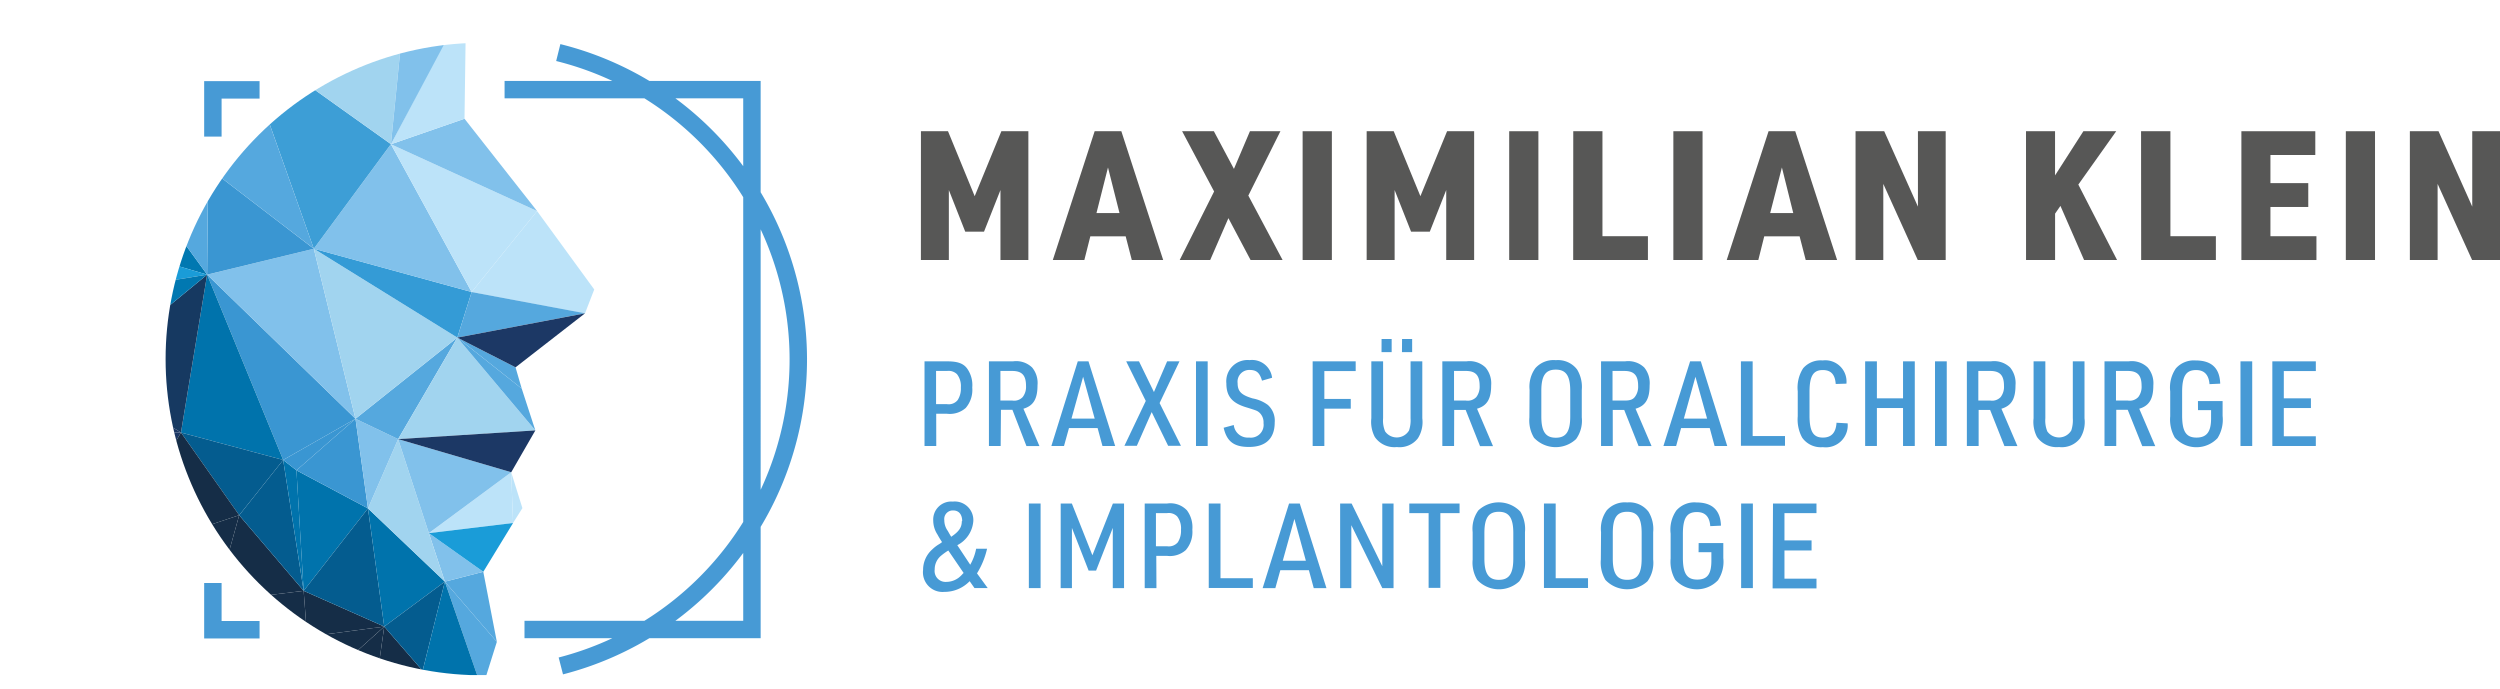 <svg xmlns="http://www.w3.org/2000/svg" xmlns:xlink="http://www.w3.org/1999/xlink" width="327.086" height="90.168" viewBox="0 0 327.086 90.168">
  <defs>
    <clipPath id="clip-path">
      <rect id="Rechteck_11" data-name="Rechteck 11" width="327.086" height="90.168" fill="none"/>
    </clipPath>
    <clipPath id="clip-path-2">
      <path id="Pfad_100" data-name="Pfad 100" d="M70.758,8.052a41.375,41.375,0,0,0,.028,82.685H74.1a41.377,41.377,0,0,0-1.639-82.72q-.846,0-1.7.035" transform="translate(-31.05 -8.017)" fill="none"/>
    </clipPath>
  </defs>
  <g id="Gruppe_10" data-name="Gruppe 10" transform="translate(-1432.573 -14.291)">
    <g id="Gruppe_7" data-name="Gruppe 7" transform="translate(1432.573 14.291)">
      <g id="Gruppe_2" data-name="Gruppe 2">
        <g id="Gruppe_1" data-name="Gruppe 1" clip-path="url(#clip-path)">
          <path id="Pfad_1" data-name="Pfad 1" d="M174.776,78.784H173.24V67.71h2.946c1.348,0,2.095.251,2.6.9a3.743,3.743,0,0,1,.7,2.528,3.632,3.632,0,0,1-.852,2.667,3.139,3.139,0,0,1-2.465.761h-1.4Zm1.4-5.474a1.494,1.494,0,0,0,1.4-.531,2.752,2.752,0,0,0,.419-1.641,2.546,2.546,0,0,0-.5-1.739,1.562,1.562,0,0,0-1.285-.433h-1.459V73.31Z" transform="translate(-52.281 -20.434)" fill="#479ad5"/>
          <path id="Pfad_2" data-name="Pfad 2" d="M186.846,78.784H185.31V67.71h3.149a3.006,3.006,0,0,1,2.507.81,3.182,3.182,0,0,1,.7,2.325c0,1.794-.545,2.681-1.843,3.065l2.095,4.888h-1.7l-1.836-4.748h-1.5Zm1.536-5.942a1.53,1.53,0,0,0,1.348-.461,2.19,2.19,0,0,0,.433-1.459c0-1.4-.545-1.955-1.815-1.955h-1.536v3.875Z" transform="translate(-55.924 -20.434)" fill="#479ad5"/>
          <path id="Pfad_3" data-name="Pfad 3" d="M199.314,76.438l-.649,2.346H197.01l3.456-11.074h1.4l3.491,11.074h-1.662l-.635-2.346Zm1.85-6.71L199.642,75.2h3.037Z" transform="translate(-59.455 -20.434)" fill="#479ad5"/>
          <path id="Pfad_4" data-name="Pfad 4" d="M210.93,67.71h1.676l1.955,4.015,1.725-4.015H217.9l-2.6,5.46,2.793,5.586h-1.676l-2.151-4.406-1.941,4.406H210.7l2.793-5.865Z" transform="translate(-63.586 -20.434)" fill="#479ad5"/>
          <rect id="Rechteck_2" data-name="Rechteck 2" width="1.529" height="11.074" transform="translate(156.477 47.276)" fill="#479ad5"/>
          <path id="Pfad_5" data-name="Pfad 5" d="M230.62,75.97a1.84,1.84,0,0,0,2,1.641,1.676,1.676,0,0,0,1.892-1.892,1.716,1.716,0,0,0-.5-1.334c-.314-.279-.356-.293-1.662-.7-1.934-.559-2.7-1.459-2.7-3.149a2.786,2.786,0,0,1,3.037-3.058,2.642,2.642,0,0,1,2.946,2.311l-1.32.377c-.321-1.075-.74-1.4-1.641-1.4a1.533,1.533,0,0,0-1.55,1.725c0,1.1.51,1.564,1.969,2a4.779,4.779,0,0,1,1.969.838,2.745,2.745,0,0,1,.915,2.3c0,2.095-1.166,3.212-3.365,3.212-1.955,0-2.9-.7-3.317-2.514Z" transform="translate(-69.199 -20.364)" fill="#479ad5"/>
          <path id="Pfad_6" data-name="Pfad 6" d="M245.97,67.71H251.6v1.271h-4.1v3.645h3.456V73.9H247.5v4.888H245.97Z" transform="translate(-74.23 -20.434)" fill="#479ad5"/>
          <path id="Pfad_7" data-name="Pfad 7" d="M258.506,66.446v7.443a3.663,3.663,0,0,0,.265,1.725,1.865,1.865,0,0,0,3.128-.126,4.237,4.237,0,0,0,.2-1.6V66.446h1.536v7.443a3.961,3.961,0,0,1-.573,2.618,3.017,3.017,0,0,1-2.758,1.152,3.106,3.106,0,0,1-2.884-1.32,4.27,4.27,0,0,1-.454-2.451V66.446Zm-.2-2.926h1.32v1.718H258.3Zm2.681,0h1.32v1.718h-1.334Z" transform="translate(-77.549 -19.169)" fill="#479ad5"/>
          <path id="Pfad_8" data-name="Pfad 8" d="M271.806,78.784H270.27V67.71h3.149a3.005,3.005,0,0,1,2.507.81,3.219,3.219,0,0,1,.733,2.325c0,1.794-.545,2.681-1.85,3.065L276.9,78.8h-1.7l-1.878-4.734h-1.5Zm1.557-5.942a1.542,1.542,0,0,0,1.355-.461,2.236,2.236,0,0,0,.433-1.459c0-1.4-.545-1.955-1.815-1.955H271.8v3.875Z" transform="translate(-81.563 -20.434)" fill="#479ad5"/>
          <path id="Pfad_9" data-name="Pfad 9" d="M286.6,71.373a4.131,4.131,0,0,1,.747-2.835,3.178,3.178,0,0,1,2.681-1.054,3.142,3.142,0,0,1,2.793,1.229,4.382,4.382,0,0,1,.607,2.66v3.6a4.1,4.1,0,0,1-.747,2.835,3.889,3.889,0,0,1-5.5-.17l0,0a4.382,4.382,0,0,1-.607-2.66Zm5.32.14c0-1.969-.545-2.793-1.892-2.793s-1.892.8-1.892,2.793v3.324c0,1.969.545,2.793,1.892,2.793s1.892-.8,1.892-2.793Z" transform="translate(-86.477 -20.361)" fill="#479ad5"/>
          <path id="Pfad_10" data-name="Pfad 10" d="M301.546,78.784H300.01V67.71h3.142a3.013,3.013,0,0,1,2.514.81,3.22,3.22,0,0,1,.7,2.325c0,1.794-.538,2.681-1.843,3.065l2.095,4.888h-1.7l-1.878-4.734h-1.5Zm1.529-5.942c.7,0,1.075-.119,1.348-.461a2.192,2.192,0,0,0,.44-1.459c0-1.4-.545-1.955-1.815-1.955h-1.536v3.875Z" transform="translate(-90.538 -20.434)" fill="#479ad5"/>
          <path id="Pfad_11" data-name="Pfad 11" d="M314.011,76.438l-.649,2.346H311.7l3.491-11.074h1.4l3.456,11.074h-1.655l-.635-2.346Zm1.878-6.71L314.374,75.2h3.037Z" transform="translate(-94.066 -20.434)" fill="#479ad5"/>
          <path id="Pfad_12" data-name="Pfad 12" d="M326.22,67.71h1.536v9.775h4.231v1.271H326.22Z" transform="translate(-98.448 -20.434)" fill="#479ad5"/>
          <path id="Pfad_13" data-name="Pfad 13" d="M343.39,75.767a2.874,2.874,0,0,1-3.24,3.114,2.988,2.988,0,0,1-2.709-1.243,4.944,4.944,0,0,1-.58-2.793V71.577a4.688,4.688,0,0,1,.7-3.009,3.015,3.015,0,0,1,2.555-1.033,2.781,2.781,0,0,1,3.114,3.037l-1.4.042c-.091-1.236-.621-1.822-1.69-1.822-1.257,0-1.739.789-1.739,2.877v3.058c0,2.095.482,2.9,1.753,2.9,1.117,0,1.7-.649,1.78-1.941Z" transform="translate(-101.654 -20.377)" fill="#479ad5"/>
          <path id="Pfad_14" data-name="Pfad 14" d="M349.5,67.71h1.536v4.839h3.421V67.71h1.536V78.784h-1.536V73.819h-3.421v4.964H349.5Z" transform="translate(-105.474 -20.434)" fill="#479ad5"/>
          <rect id="Rechteck_3" data-name="Rechteck 3" width="1.536" height="11.074" transform="translate(253.166 47.276)" fill="#479ad5"/>
          <path id="Pfad_15" data-name="Pfad 15" d="M370.1,78.784H368.56V67.71h3.149a3.03,3.03,0,0,1,2.514.81,3.219,3.219,0,0,1,.7,2.325c0,1.794-.545,2.681-1.843,3.065l2.095,4.888h-1.7L371.6,74.064h-1.5Zm1.536-5.942a1.53,1.53,0,0,0,1.348-.461,2.189,2.189,0,0,0,.433-1.459c0-1.4-.545-1.955-1.815-1.955h-1.543v3.875Z" transform="translate(-111.226 -20.434)" fill="#479ad5"/>
          <path id="Pfad_16" data-name="Pfad 16" d="M382.6,67.71v7.443a3.78,3.78,0,0,0,.258,1.725,1.871,1.871,0,0,0,3.135-.126,4.236,4.236,0,0,0,.2-1.6V67.71h1.529v7.443a3.961,3.961,0,0,1-.573,2.618,3.018,3.018,0,0,1-2.758,1.152,3.135,3.135,0,0,1-2.884-1.32,4.282,4.282,0,0,1-.447-2.451V67.71Z" transform="translate(-114.998 -20.434)" fill="#479ad5"/>
          <path id="Pfad_17" data-name="Pfad 17" d="M395.886,78.784H394.35V67.71H397.5a3.006,3.006,0,0,1,2.507.81,3.183,3.183,0,0,1,.733,2.325c0,1.794-.545,2.681-1.843,3.065L400.99,78.8h-1.7l-1.9-4.748h-1.5Zm1.536-5.942a1.53,1.53,0,0,0,1.348-.461,2.189,2.189,0,0,0,.433-1.459c0-1.4-.545-1.955-1.815-1.955h-1.536v3.875Z" transform="translate(-119.009 -20.434)" fill="#479ad5"/>
          <path id="Pfad_18" data-name="Pfad 18" d="M410.282,72.849h3.226V74.8a4.523,4.523,0,0,1-.663,2.9,3.8,3.8,0,0,1-5.369.158c-.075-.071-.147-.145-.216-.221a4.736,4.736,0,0,1-.607-2.793V71.593a4.4,4.4,0,0,1,.747-3.023,3.149,3.149,0,0,1,2.583-1.033c2.095,0,3.149,1.019,3.212,3.037l-1.4.063c-.1-1.243-.7-1.843-1.753-1.843-1.32,0-1.829.789-1.829,2.877v3.058c0,2.095.51,2.9,1.878,2.9S412,76.836,412,75.133v-1.1h-1.711Z" transform="translate(-122.715 -20.378)" fill="#479ad5"/>
          <rect id="Rechteck_4" data-name="Rechteck 4" width="1.536" height="11.074" transform="translate(293.132 47.276)" fill="#479ad5"/>
          <path id="Pfad_19" data-name="Pfad 19" d="M425.8,67.71h5.69v1.271H427.3v3.568h3.547v1.271H427.3v3.694h4.189v1.271H425.8Z" transform="translate(-128.5 -20.434)" fill="#479ad5"/>
          <path id="Pfad_20" data-name="Pfad 20" d="M179.065,104.4a4.573,4.573,0,0,1-3.3,1.4,2.567,2.567,0,0,1-2.793-2.87,3.569,3.569,0,0,1,1.194-2.681,4.707,4.707,0,0,1,.915-.7,2.468,2.468,0,0,0,.37-.265,11.166,11.166,0,0,1-.6-.991A3.353,3.353,0,0,1,174.3,96.5a2.361,2.361,0,0,1,2.562-2.514,2.43,2.43,0,0,1,2.681,2.555,3.866,3.866,0,0,1-2.095,3.149l1.69,2.555a6.679,6.679,0,0,0,.775-2.095h1.431a10.517,10.517,0,0,1-1.32,3.226l1.4,1.92h-1.732Zm-2.793-4.015a8.29,8.29,0,0,0-.971.7,2.306,2.306,0,0,0-.81,1.78,1.431,1.431,0,0,0,1.536,1.627,2.724,2.724,0,0,0,1.6-.545,3.623,3.623,0,0,0,.5-.475.61.61,0,0,1,.154-.14Zm1.815-3.84c0-.873-.433-1.4-1.18-1.4a1.124,1.124,0,0,0-1.169,1.077,1.149,1.149,0,0,0,.01.208,2.375,2.375,0,0,0,.461,1.4c.251.454.328.573.44.761,1.019-.684,1.389-1.229,1.389-2.046Z" transform="translate(-52.2 -28.361)" fill="#479ad5"/>
          <rect id="Rechteck_5" data-name="Rechteck 5" width="1.536" height="11.067" transform="translate(134.609 65.877)" fill="#479ad5"/>
          <path id="Pfad_21" data-name="Pfad 21" d="M198.757,94.35h1.459l2.688,6.773,2.681-6.773h1.459v11.067h-1.473V97.541l-2.185,5.586h-.977l-2.185-5.586v7.876H198.75Z" transform="translate(-59.98 -28.473)" fill="#479ad5"/>
          <path id="Pfad_22" data-name="Pfad 22" d="M216.036,105.417H214.5V94.35h2.932a2.977,2.977,0,0,1,2.6.9,3.715,3.715,0,0,1,.7,2.528,3.618,3.618,0,0,1-.852,2.66,3.12,3.12,0,0,1-2.465.761h-1.4Zm1.4-5.474a1.529,1.529,0,0,0,1.4-.524,2.792,2.792,0,0,0,.412-1.641,2.546,2.546,0,0,0-.5-1.739,1.545,1.545,0,0,0-1.313-.433h-1.466v4.336Z" transform="translate(-64.733 -28.473)" fill="#479ad5"/>
          <path id="Pfad_23" data-name="Pfad 23" d="M226.5,94.35h1.536v9.775h4.231V105.4H226.5Z" transform="translate(-68.354 -28.473)" fill="#479ad5"/>
          <path id="Pfad_24" data-name="Pfad 24" d="M238.911,103.078l-.649,2.339H236.6l3.456-11.067h1.4l3.491,11.067h-1.662l-.635-2.339Zm1.843-6.717-1.522,5.474h3.023Z" transform="translate(-71.402 -28.473)" fill="#479ad5"/>
          <path id="Pfad_25" data-name="Pfad 25" d="M251.12,94.35h1.5l4.015,8.2v-8.2h1.473v11.067h-1.473l-4.05-8.232v8.232H251.12Z" transform="translate(-75.784 -28.473)" fill="#479ad5"/>
          <path id="Pfad_26" data-name="Pfad 26" d="M266.608,95.607H264.08V94.35h6.577v1.257h-2.514v9.775h-1.536Z" transform="translate(-79.695 -28.473)" fill="#479ad5"/>
          <path id="Pfad_27" data-name="Pfad 27" d="M275.942,98.02a4.094,4.094,0,0,1,.747-2.835,3.9,3.9,0,0,1,5.5.168,4.423,4.423,0,0,1,.6,2.667v3.6a4.133,4.133,0,0,1-.74,2.835,3.9,3.9,0,0,1-5.5-.168,4.372,4.372,0,0,1-.607-2.667Zm5.32.14c0-1.969-.545-2.793-1.892-2.793s-1.892.8-1.892,2.793v3.317c0,1.969.545,2.793,1.892,2.793s1.892-.8,1.892-2.793Z" transform="translate(-83.269 -28.407)" fill="#479ad5"/>
          <path id="Pfad_28" data-name="Pfad 28" d="M289.31,94.35h1.536v9.775h4.231V105.4H289.31Z" transform="translate(-87.309 -28.473)" fill="#479ad5"/>
          <path id="Pfad_29" data-name="Pfad 29" d="M299.99,98.018a4.133,4.133,0,0,1,.74-2.835,3.17,3.17,0,0,1,2.681-1.04,3.135,3.135,0,0,1,2.793,1.222,4.372,4.372,0,0,1,.607,2.667v3.582a4.133,4.133,0,0,1-.74,2.835,3.91,3.91,0,0,1-5.509-.168,4.423,4.423,0,0,1-.6-2.667Zm5.313.14c0-1.969-.538-2.793-1.892-2.793s-1.885.8-1.885,2.793v3.317c0,1.969.538,2.793,1.885,2.793s1.892-.8,1.892-2.793Z" transform="translate(-90.518 -28.406)" fill="#479ad5"/>
          <path id="Pfad_30" data-name="Pfad 30" d="M316.707,99.458h3.226v1.969a4.369,4.369,0,0,1-.7,2.9,3.819,3.819,0,0,1-5.4.127c-.064-.061-.126-.124-.186-.19a4.746,4.746,0,0,1-.607-2.793V98.222a4.373,4.373,0,0,1,.747-3.023,3.134,3.134,0,0,1,2.639-1.054c2.06,0,3.142,1.026,3.2,3.037l-1.4.063c-.091-1.236-.663-1.843-1.753-1.843-1.32,0-1.829.789-1.829,2.884v3.051c0,2.095.51,2.9,1.878,2.9s1.85-.775,1.85-2.479v-1.1h-1.676Z" transform="translate(-94.465 -28.407)" fill="#479ad5"/>
          <rect id="Rechteck_6" data-name="Rechteck 6" width="1.536" height="11.067" transform="translate(227.8 65.877)" fill="#479ad5"/>
          <path id="Pfad_31" data-name="Pfad 31" d="M332.209,94.35h5.69v1.257H333.71v3.568h3.547v1.32H333.71v3.687H337.9v1.271H332.16Z" transform="translate(-100.241 -28.473)" fill="#479ad5"/>
          <path id="Pfad_32" data-name="Pfad 32" d="M172.567,24.59h3.54l3.491,8.5,3.491-8.5h3.533V41.438H182.97V32.284L180.82,37.73h-2.458l-2.144-5.446v9.154H172.56Z" transform="translate(-52.076 -7.421)" fill="#575756"/>
          <path id="Pfad_33" data-name="Pfad 33" d="M202.188,38.345l-.782,3.093H197.28l5.474-16.848h3.491l5.474,16.848h-4.106l-.8-3.093Zm2.311-9.014-1.508,5.97h3.016Z" transform="translate(-59.536 -7.421)" fill="#575756"/>
          <path id="Pfad_34" data-name="Pfad 34" d="M221.374,24.59h4.154l2.625,4.929,2.095-4.929h3.987l-4.2,8.42,4.483,8.427h-4.189l-2.9-5.474-2.381,5.474H221.06l4.5-8.965Z" transform="translate(-66.712 -7.421)" fill="#575756"/>
          <rect id="Rechteck_7" data-name="Rechteck 7" width="3.826" height="16.848" transform="translate(170.428 17.169)" fill="#575756"/>
          <path id="Pfad_35" data-name="Pfad 35" d="M256.09,24.59h3.54l3.491,8.5,3.491-8.5h3.54V41.438H266.5V32.284L264.35,37.73H261.9l-2.151-5.446v9.154H256.09Z" transform="translate(-77.284 -7.421)" fill="#575756"/>
          <rect id="Rechteck_8" data-name="Rechteck 8" width="3.819" height="16.848" transform="translate(197.455 17.169)" fill="#575756"/>
          <path id="Pfad_36" data-name="Pfad 36" d="M294.8,24.59h3.819V38.324h5.949v3.114H294.79Z" transform="translate(-88.963 -7.421)" fill="#575756"/>
          <rect id="Rechteck_9" data-name="Rechteck 9" width="3.819" height="16.848" transform="translate(218.933 17.169)" fill="#575756"/>
          <path id="Pfad_37" data-name="Pfad 37" d="M328.468,38.345l-.775,3.093H323.56l5.474-16.848h3.491L338,41.438h-4.105l-.8-3.093Zm2.311-9.014-1.536,5.97h3.023Z" transform="translate(-97.645 -7.421)" fill="#575756"/>
          <path id="Pfad_38" data-name="Pfad 38" d="M347.7,24.59h3.749l4.413,9.866V24.59h3.631V41.438h-3.652l-4.51-9.957v9.957H347.7Z" transform="translate(-104.93 -7.421)" fill="#575756"/>
          <path id="Pfad_39" data-name="Pfad 39" d="M379.64,24.59h3.8v5.781l3.708-5.781h4.294l-4.957,6.982,5.069,9.866h-4.315l-3.093-7.08-.7,1.012v6.067h-3.8Z" transform="translate(-114.569 -7.421)" fill="#575756"/>
          <path id="Pfad_40" data-name="Pfad 40" d="M401.2,24.59h3.84V38.324h5.949v3.114h-9.775Z" transform="translate(-121.076 -7.421)" fill="#575756"/>
          <path id="Pfad_41" data-name="Pfad 41" d="M420,24.59h9.67V27.7H423.8v3.68h4.95V34.5H423.8v3.826h6.019v3.114H420Z" transform="translate(-126.749 -7.421)" fill="#575756"/>
          <rect id="Rechteck_10" data-name="Rechteck 10" width="3.819" height="16.848" transform="translate(306.915 17.169)" fill="#575756"/>
          <path id="Pfad_42" data-name="Pfad 42" d="M451.57,24.59h3.749l4.413,9.866V24.59h3.631V41.438h-3.652l-4.51-9.957v9.957H451.57Z" transform="translate(-136.277 -7.421)" fill="#575756"/>
        </g>
      </g>
      <g id="Gruppe_4" data-name="Gruppe 4" transform="translate(21.68 5.598)">
        <g id="Gruppe_3" data-name="Gruppe 3" clip-path="url(#clip-path-2)">
          <path id="Pfad_43" data-name="Pfad 43" d="M58.22,70.319,38.81,51.46l9.95,24.249Z" transform="translate(-33.392 -21.127)" fill="#3a96d2"/>
          <path id="Pfad_44" data-name="Pfad 44" d="M47.281,75.709,37.331,51.46,33.91,72.12Z" transform="translate(-31.913 -21.127)" fill="#0073ac"/>
          <path id="Pfad_45" data-name="Pfad 45" d="M47.281,84.639,33.91,81.05l7.618,10.815Z" transform="translate(-31.913 -30.057)" fill="#045c8f"/>
          <path id="Pfad_46" data-name="Pfad 46" d="M28.568,72.12,31.99,51.46,16.21,64.433Z" transform="translate(-26.572 -21.127)" fill="#163961"/>
          <path id="Pfad_47" data-name="Pfad 47" d="M25.714,77.727,13.355,70.04,6.75,77.958Z" transform="translate(-23.717 -26.735)" fill="#1c3865"/>
          <path id="Pfad_48" data-name="Pfad 48" d="M25.714,81.05,6.75,81.28l9.237,16.331Z" transform="translate(-23.717 -30.057)" fill="#1c3865"/>
          <path id="Pfad_49" data-name="Pfad 49" d="M29.706,81.05,19.98,97.612l17.344-5.746Z" transform="translate(-27.709 -30.057)" fill="#152d47"/>
          <path id="Pfad_50" data-name="Pfad 50" d="M34.168,107.858,37.324,96.54,19.98,102.286Z" transform="translate(-27.709 -34.732)" fill="#152d47"/>
          <path id="Pfad_51" data-name="Pfad 51" d="M51.89,106.434,43.456,96.54,40.3,107.858Z" transform="translate(-33.842 -34.732)" fill="#152d47"/>
          <path id="Pfad_52" data-name="Pfad 52" d="M51.89,110.71,40.3,112.134l12.044,4.587Z" transform="translate(-33.842 -39.008)" fill="#152d47"/>
          <path id="Pfad_53" data-name="Pfad 53" d="M67.443,115.388,56.9,110.71l.454,6.012Z" transform="translate(-38.851 -39.008)" fill="#152d47"/>
          <path id="Pfad_54" data-name="Pfad 54" d="M69.658,122l.649-4.587-3.917,3.519Z" transform="translate(-41.715 -41.03)" fill="#152d47"/>
          <path id="Pfad_55" data-name="Pfad 55" d="M76.74,123.191l-5.02-5.781L71.07,122Z" transform="translate(-43.127 -41.03)" fill="#152d47"/>
          <path id="Pfad_56" data-name="Pfad 56" d="M90.161,116.866l-6.8-7.876,4.853,14.069Z" transform="translate(-46.836 -38.489)" fill="#55a8de"/>
          <path id="Pfad_57" data-name="Pfad 57" d="M50.573,86.19,44.82,93.417l8.434,9.894Z" transform="translate(-35.206 -31.608)" fill="#045c8f"/>
          <path id="Pfad_58" data-name="Pfad 58" d="M54.8,87.545,53.06,86.19l2.681,17.12Z" transform="translate(-37.692 -31.608)" fill="#0073ac"/>
          <path id="Pfad_59" data-name="Pfad 59" d="M54.8,85.215l7.722-6.745L53.06,83.86Z" transform="translate(-37.692 -29.279)" fill="#3a96d2"/>
          <path id="Pfad_60" data-name="Pfad 60" d="M64.906,93.115,55.55,88.13l.943,15.766Z" transform="translate(-38.444 -32.194)" fill="#0073ac"/>
          <path id="Pfad_61" data-name="Pfad 61" d="M67.443,110.729,65.313,95.27,56.9,106.05Z" transform="translate(-38.851 -34.349)" fill="#045c8f"/>
          <path id="Pfad_62" data-name="Pfad 62" d="M68.95,95.27l2.13,15.458,7.932-5.879Z" transform="translate(-42.488 -34.349)" fill="#0073ac"/>
          <path id="Pfad_63" data-name="Pfad 63" d="M79.932,108.99,72,114.869l5.02,5.781Z" transform="translate(-43.408 -38.489)" fill="#045c8f"/>
          <path id="Pfad_64" data-name="Pfad 64" d="M86.961,123.059,82.1,108.99,79.19,120.65Z" transform="translate(-45.578 -38.489)" fill="#0073ac"/>
          <path id="Pfad_65" data-name="Pfad 65" d="M88.387,107.14l-5.027,1.292,6.8,7.876Z" transform="translate(-46.836 -37.931)" fill="#55a8de"/>
          <path id="Pfad_66" data-name="Pfad 66" d="M80.36,99.9l2.095,6.347,5.027-1.292Z" transform="translate(-45.931 -35.746)" fill="#81c1eb"/>
          <path id="Pfad_67" data-name="Pfad 67" d="M79.011,100.929l-2.095-6.347-4.022-12.3L68.95,91.35Z" transform="translate(-42.488 -30.428)" fill="#a1d4ef"/>
          <path id="Pfad_68" data-name="Pfad 68" d="M63.272,78.47,55.55,85.215,64.906,90.2Z" transform="translate(-38.444 -29.279)" fill="#3a96d2"/>
          <path id="Pfad_69" data-name="Pfad 69" d="M72.189,81.13,66.61,78.47,68.244,90.2Z" transform="translate(-41.781 -29.279)" fill="#81c1eb"/>
          <path id="Pfad_70" data-name="Pfad 70" d="M79.932,63.26,66.61,73.88l5.579,2.66Z" transform="translate(-41.781 -24.688)" fill="#55a8de"/>
          <path id="Pfad_71" data-name="Pfad 71" d="M52.767,46.61,38.81,50,58.22,68.855Z" transform="translate(-33.392 -19.664)" fill="#81c1eb"/>
          <path id="Pfad_72" data-name="Pfad 72" d="M58.8,46.61l5.453,22.245,13.322-10.62Z" transform="translate(-39.425 -19.664)" fill="#a1d4ef"/>
          <path id="Pfad_73" data-name="Pfad 73" d="M79.453,52.27,58.8,46.6,77.575,58.232Z" transform="translate(-39.425 -19.661)" fill="#349bd6"/>
          <path id="Pfad_74" data-name="Pfad 74" d="M68.889,27.02,58.8,40.7l20.653,5.663Z" transform="translate(-39.425 -13.752)" fill="#81c1eb"/>
          <path id="Pfad_75" data-name="Pfad 75" d="M64.613,20.851,44.63,6.6l9.894,27.936Z" transform="translate(-35.148 -7.589)" fill="#3d9ed6"/>
          <path id="Pfad_76" data-name="Pfad 76" d="M38.936,31.42,38.81,45.412l13.957-3.386Z" transform="translate(-33.392 -15.08)" fill="#3a96d2"/>
          <path id="Pfad_77" data-name="Pfad 77" d="M42.921,6.6,38.99,23.93l13.832,10.6Z" transform="translate(-33.446 -7.589)" fill="#55a8de"/>
          <path id="Pfad_78" data-name="Pfad 78" d="M5.467,8.71,0,30.592l27.1,7.967Z" transform="translate(-21.68 -8.226)" fill="#0178b1"/>
          <path id="Pfad_79" data-name="Pfad 79" d="M7.83,8.71,29.586,24.566l-.126,13.992Z" transform="translate(-24.043 -8.226)" fill="#55a8de"/>
          <path id="Pfad_80" data-name="Pfad 80" d="M.26,40.05.874,52.339l26.3-4.322Z" transform="translate(-21.758 -17.684)" fill="#1a9cd8"/>
          <path id="Pfad_81" data-name="Pfad 81" d="M1.14,55.782l10.522,8.651L27.442,51.46Z" transform="translate(-22.024 -21.127)" fill="#0178b1"/>
          <path id="Pfad_82" data-name="Pfad 82" d="M57.55,118.744l6.172,2.185,3.917-3.519Z" transform="translate(-39.047 -41.03)" fill="#152d47"/>
          <path id="Pfad_83" data-name="Pfad 83" d="M103.21,52.928l1.208-3.121L96.94,39.55,88.38,50.142Z" transform="translate(-48.351 -17.533)" fill="#bce3f9"/>
          <path id="Pfad_84" data-name="Pfad 84" d="M87.568,54.72,85.69,60.683,102.4,57.5Z" transform="translate(-47.539 -22.111)" fill="#55a8de"/>
          <path id="Pfad_85" data-name="Pfad 85" d="M82.343,63.26,74.6,76.54,92.551,75.4Z" transform="translate(-44.193 -24.688)" fill="#a1d4ef"/>
          <path id="Pfad_86" data-name="Pfad 86" d="M94.117,69.928,85.69,63.26,95.9,75.4Z" transform="translate(-47.539 -24.688)" fill="#55a8de"/>
          <path id="Pfad_87" data-name="Pfad 87" d="M93.308,67.149,85.69,63.26l8.427,6.668Z" transform="translate(-47.539 -24.688)" fill="#55a8de"/>
          <path id="Pfad_88" data-name="Pfad 88" d="M91.378,95.13,80.36,96.457,91.133,88.49Z" transform="translate(-45.931 -32.302)" fill="#bce3f9"/>
          <path id="Pfad_89" data-name="Pfad 89" d="M89.4,86.616,74.6,82.28l4.022,12.3Z" transform="translate(-44.193 -30.428)" fill="#81c1eb"/>
          <path id="Pfad_90" data-name="Pfad 90" d="M97.256,93.182,95.79,88.49l.244,6.64Z" transform="translate(-50.588 -32.302)" fill="#bce3f9"/>
          <path id="Pfad_91" data-name="Pfad 91" d="M89.4,86.124l3.156-5.474L74.6,81.788Z" transform="translate(-44.193 -29.936)" fill="#1c3865"/>
          <path id="Pfad_92" data-name="Pfad 92" d="M92.374,35.772,73.25,27.03,83.814,46.364Z" transform="translate(-43.785 -13.755)" fill="#bce3f9"/>
          <path id="Pfad_93" data-name="Pfad 93" d="M82.878,22.25,73.25,25.587l19.124,8.742Z" transform="translate(-43.785 -12.312)" fill="#81c1eb"/>
          <path id="Pfad_94" data-name="Pfad 94" d="M73.25,18.873l9.628-3.337L83.095,0Z" transform="translate(-43.785 -5.598)" fill="#bce3f9"/>
          <path id="Pfad_95" data-name="Pfad 95" d="M7.83,8.073,29.586,23.93,33.517,6.6Z" transform="translate(-24.043 -7.589)" fill="#2b99a6"/>
          <path id="Pfad_96" data-name="Pfad 96" d="M66.258,3.43,44.62,5.643,64.61,19.887Z" transform="translate(-35.145 -6.633)" fill="#a1d4ef"/>
          <path id="Pfad_97" data-name="Pfad 97" d="M82.159,3.06,74.9,3.318,73.25,19.8Z" transform="translate(-43.785 -6.521)" fill="#81c1eb"/>
          <path id="Pfad_98" data-name="Pfad 98" d="M85.69,61.887l7.618,3.889L102.4,58.71Z" transform="translate(-47.539 -23.315)" fill="#1c3865"/>
          <path id="Pfad_99" data-name="Pfad 99" d="M87.482,104.382,91.378,98,80.36,99.327Z" transform="translate(-45.931 -35.172)" fill="#1a9cd8"/>
        </g>
      </g>
      <g id="Gruppe_6" data-name="Gruppe 6">
        <g id="Gruppe_5" data-name="Gruppe 5" clip-path="url(#clip-path)">
          <path id="Pfad_101" data-name="Pfad 101" d="M85.414,90.1A41.39,41.39,0,0,0,85.079,9.85m-4.42,75.484h29.758V14.7H78.054M39.89,79.253v6.109H46m0-70.632H39.89v6.116" transform="translate(-12.038 -2.973)" fill="none" stroke="#479ad5" stroke-miterlimit="10" stroke-width="2.28"/>
        </g>
      </g>
    </g>
  </g>
</svg>
